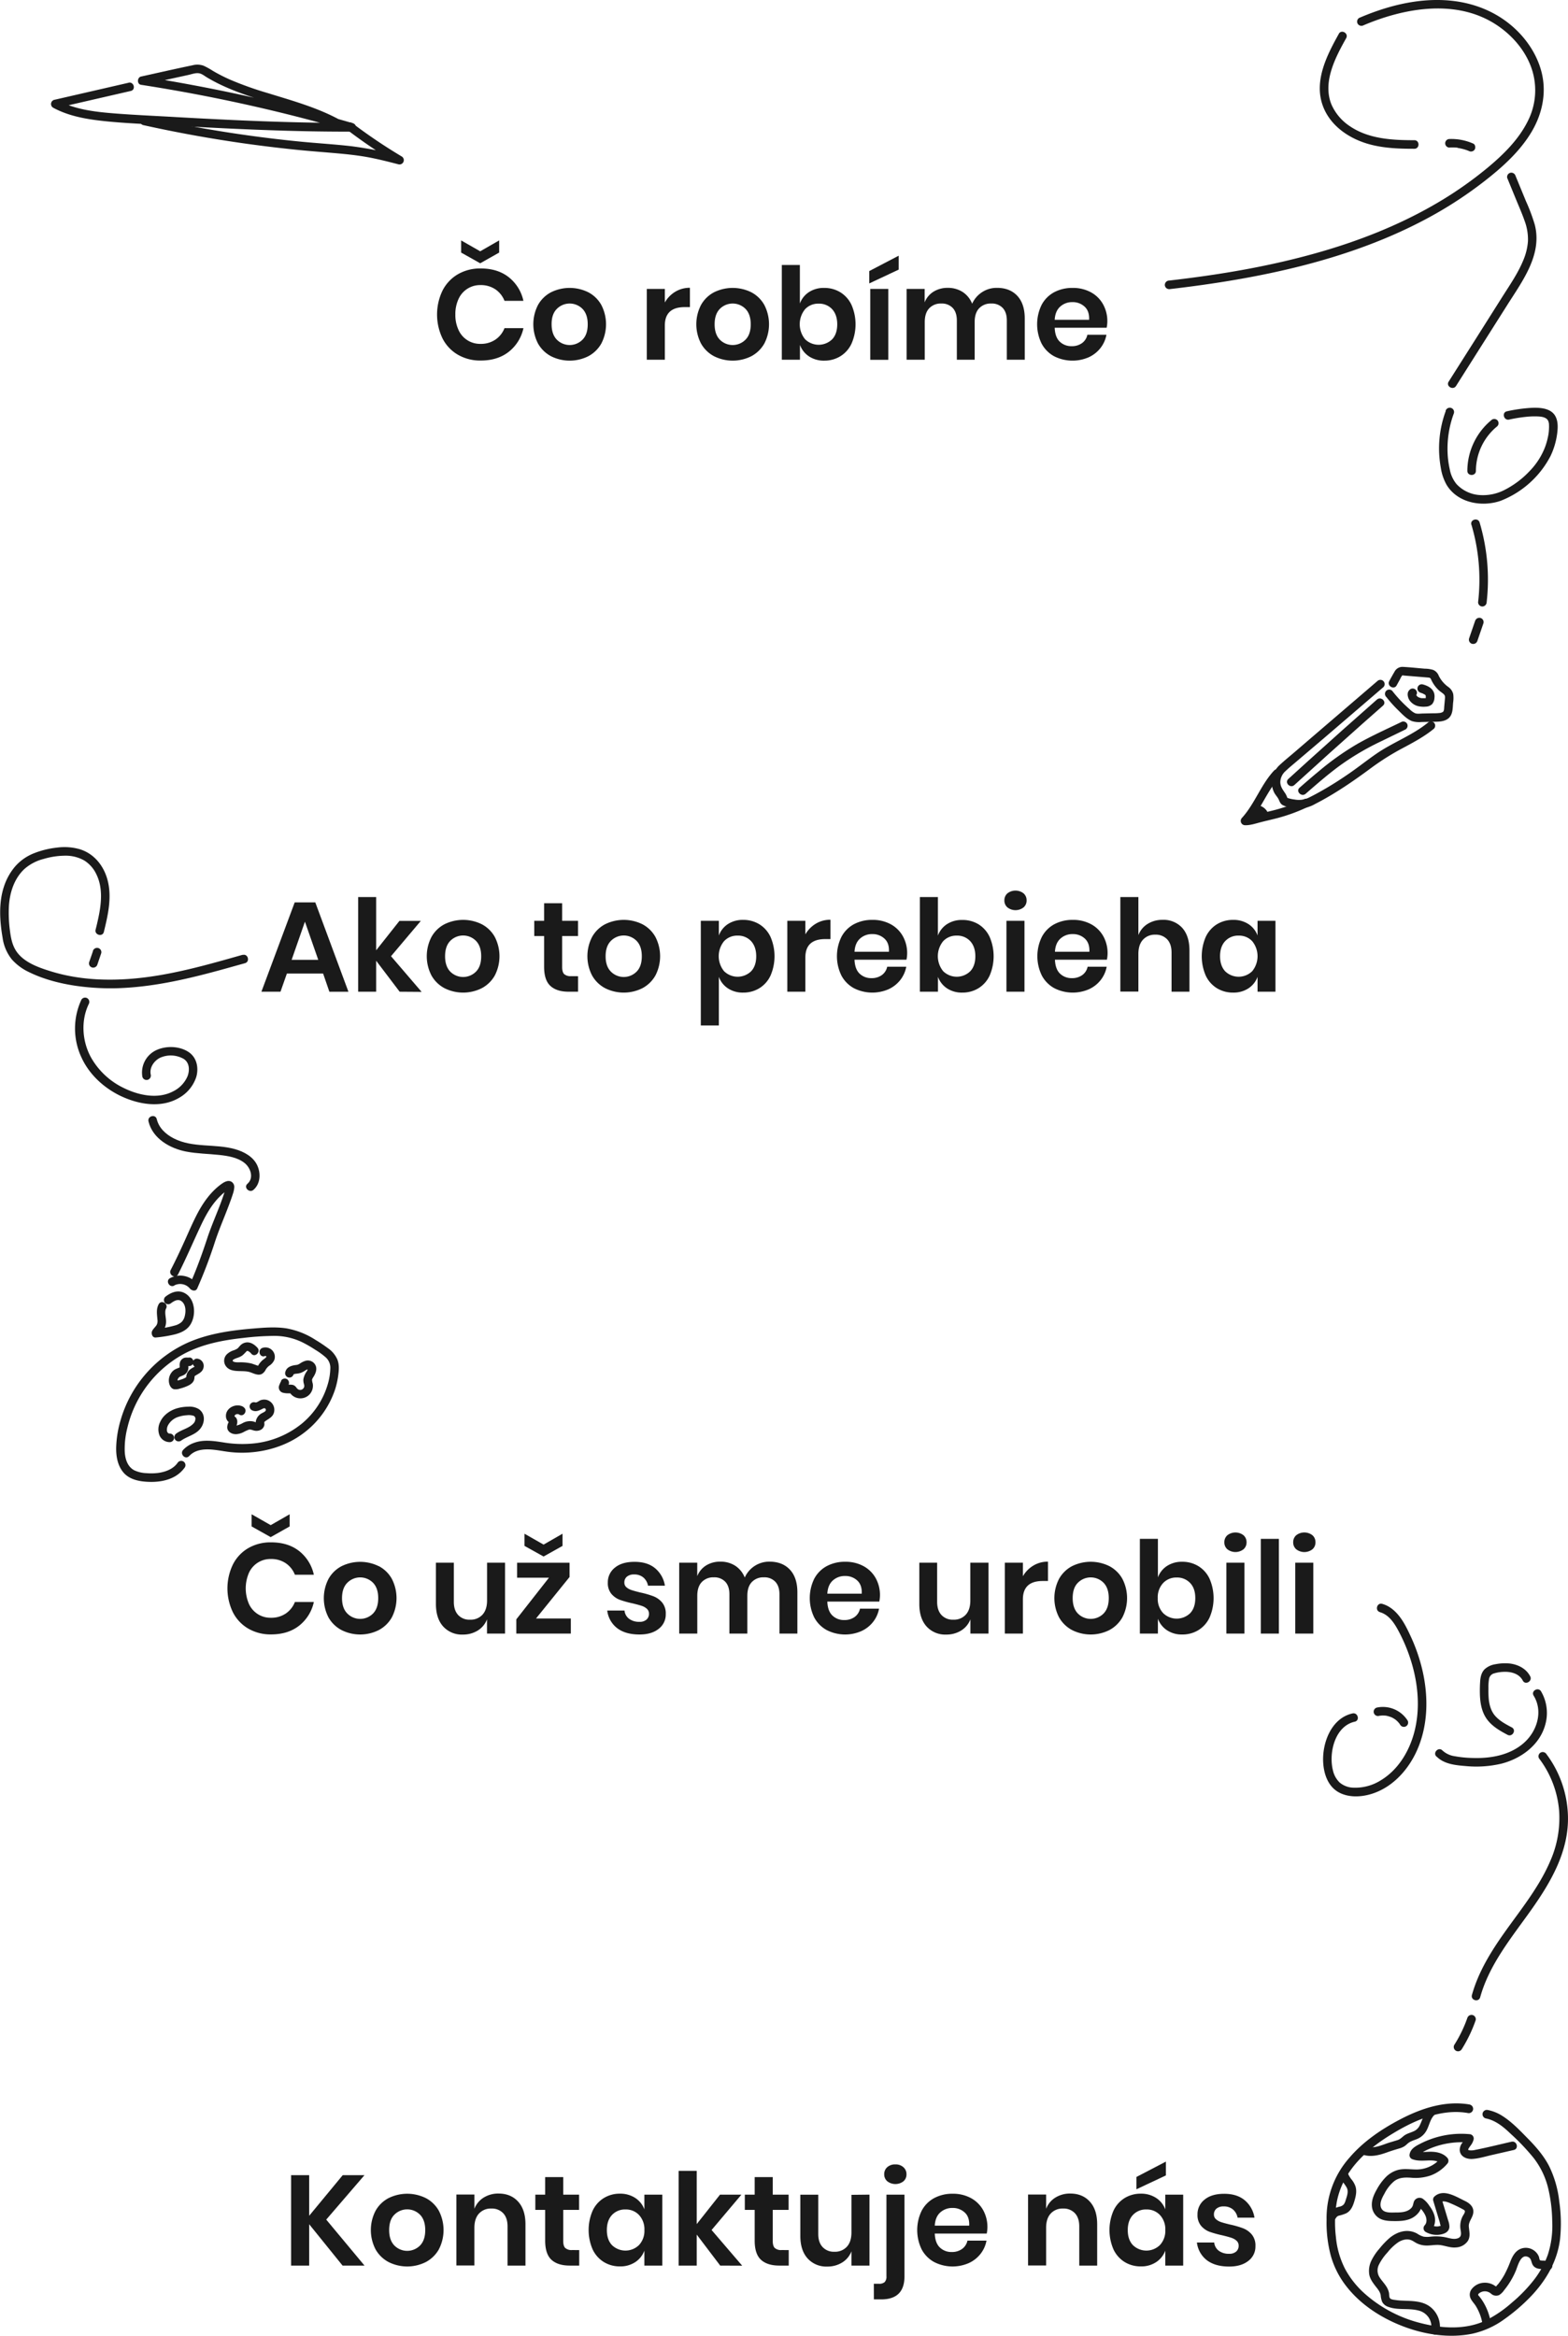 <svg xmlns="http://www.w3.org/2000/svg" viewBox="0 0 879.57 1309.75"><defs><style>.cls-1{fill:#1a1a1a;}</style></defs><g id="Layer_2" data-name="Layer 2"><g id="Layer_1-2" data-name="Layer 1"><path class="cls-1" d="M183,1244.59l21.47,25.78H192.16l-18.73-23.19v23.19H163.3v-50.69h10.13v22.76l18.81-22.76h12.2Z"/><path class="cls-1" d="M238.87,1232.53a17.88,17.88,0,0,1,7.28,7.07,23.5,23.5,0,0,1,0,21.72,18.2,18.2,0,0,1-7.28,7.07,23.26,23.26,0,0,1-20.9,0,18.2,18.2,0,0,1-7.28-7.07,23.5,23.5,0,0,1,0-21.72,17.88,17.88,0,0,1,7.28-7.07,23.6,23.6,0,0,1,20.9,0Zm-17.63,9.3c-2,2-2.94,4.87-2.94,8.65s1,6.66,2.94,8.65a10.14,10.14,0,0,0,14.36,0q2.94-3,2.94-8.65c0-3.78-1-6.67-2.94-8.65a10.14,10.14,0,0,0-14.36,0Z"/><path class="cls-1" d="M290.67,1234.54q4.09,4.53,4.09,12.71v23.12H284.71v-22c0-3.16-.82-5.61-2.44-7.36a8.69,8.69,0,0,0-6.68-2.62,8.91,8.91,0,0,0-6.89,2.8q-2.59,2.79-2.59,8v21.11H256v-39.78h10.12v8a12.71,12.71,0,0,1,5.21-6.28,15.42,15.42,0,0,1,8.36-2.26Q286.58,1230,290.67,1234.54Z"/><path class="cls-1" d="M324.91,1261.68v8.69H319.6q-6.68,0-10.23-3.23t-3.56-10.77v-17.23h-5.52v-8.55h5.52v-9.83h10.13v9.83h8.9v8.55h-8.9v17.37c0,1.91.38,3.26,1.15,4a5.31,5.31,0,0,0,3.87,1.15Z"/><path class="cls-1" d="M356.36,1232.46a13,13,0,0,1,5.1,6.39v-8.26h10.05v39.78H361.46V1262a13.12,13.12,0,0,1-5.1,6.42,15.1,15.1,0,0,1-8.62,2.41,17,17,0,0,1-9-2.44,16.58,16.58,0,0,1-6.29-7.07,27.32,27.32,0,0,1,0-21.76,16.52,16.52,0,0,1,6.29-7.07,17,17,0,0,1,9-2.44A15.31,15.31,0,0,1,356.36,1232.46ZM343.29,1242q-2.87,3.09-2.87,8.47t2.87,8.43a10.87,10.87,0,0,0,15.19-.07,11.63,11.63,0,0,0,3-8.36,11.75,11.75,0,0,0-3-8.44,10,10,0,0,0-7.58-3.12A9.9,9.9,0,0,0,343.29,1242Z"/><path class="cls-1" d="M404,1270.37,390.82,1253v17.38H380.7v-53.13h10.12v29.86l13.07-16.51h12l-16.73,19.82,17.16,20Z"/><path class="cls-1" d="M442.44,1261.68v8.69h-5.31q-6.67,0-10.23-3.23t-3.56-10.77v-17.23h-5.53v-8.55h5.53v-9.83h10.13v9.83h8.9v8.55h-8.9v17.37c0,1.91.38,3.26,1.15,4a5.31,5.31,0,0,0,3.87,1.15Z"/><path class="cls-1" d="M487.74,1230.59v39.78H477.62v-8a12.66,12.66,0,0,1-5.21,6.28,15.42,15.42,0,0,1-8.36,2.26,14.08,14.08,0,0,1-11-4.52q-4.1-4.53-4.1-12.64v-23.12H459v22q0,4.74,2.44,7.36a8.55,8.55,0,0,0,6.6,2.62,9,9,0,0,0,7-2.8q2.58-2.81,2.58-8v-21.11Z"/><path class="cls-1" d="M490.18,1280.56h2.88a4.52,4.52,0,0,0,3.19-.93,4.36,4.36,0,0,0,1-3.23v-45.81h10.12v45.81q0,12.91-13,12.92h-4.17Zm7.54-57.47a5,5,0,0,1-1.72-3.91,5.11,5.11,0,0,1,1.72-4,6.53,6.53,0,0,1,4.53-1.54,6.41,6.41,0,0,1,4.52,1.58,5.12,5.12,0,0,1,1.72,4,5,5,0,0,1-1.72,3.91,7.42,7.42,0,0,1-9,0Z"/><path class="cls-1" d="M553.51,1252.42H524.36q.21,5.31,2.87,7.82a9.21,9.21,0,0,0,6.6,2.52,9.6,9.6,0,0,0,5.86-1.73,7.69,7.69,0,0,0,3-4.66h10.69a17.07,17.07,0,0,1-3.37,7.46,17.61,17.61,0,0,1-6.64,5.17,22.72,22.72,0,0,1-19.35-.61,17.43,17.43,0,0,1-7-7.07,24.75,24.75,0,0,1,0-21.72,17.13,17.13,0,0,1,7-7.07,21.37,21.37,0,0,1,10.34-2.44,20.92,20.92,0,0,1,10.3,2.44,17.27,17.27,0,0,1,6.82,6.71,19.53,19.53,0,0,1,2.41,9.73A19.09,19.09,0,0,1,553.51,1252.42Zm-12.39-11.85a9.72,9.72,0,0,0-6.78-2.51,10,10,0,0,0-6.9,2.51c-1.86,1.68-2.89,4.14-3.08,7.4h19.31C543.81,1244.71,543,1242.25,541.12,1240.57Z"/><path class="cls-1" d="M611.37,1234.54q4.1,4.53,4.09,12.71v23.12H605.41v-22q0-4.74-2.44-7.36a8.66,8.66,0,0,0-6.67-2.62,8.93,8.93,0,0,0-6.9,2.8q-2.58,2.79-2.58,8v21.11H576.69v-39.78h10.13v8a12.69,12.69,0,0,1,5.2-6.28,15.48,15.48,0,0,1,8.37-2.26Q607.28,1230,611.37,1234.54Z"/><path class="cls-1" d="M648.56,1232.46a13,13,0,0,1,5.1,6.39v-8.26h10.05v39.78H653.66V1262a13.12,13.12,0,0,1-5.1,6.42,15,15,0,0,1-8.61,2.41,17.07,17.07,0,0,1-9.05-2.44,16.56,16.56,0,0,1-6.28-7.07,27.32,27.32,0,0,1,0-21.76,16.5,16.5,0,0,1,6.28-7.07,17.07,17.07,0,0,1,9.05-2.44A15.26,15.26,0,0,1,648.56,1232.46ZM635.5,1242q-2.88,3.09-2.88,8.47t2.88,8.43a10.85,10.85,0,0,0,15.18-.07,11.59,11.59,0,0,0,3-8.36,11.71,11.71,0,0,0-3-8.44,10,10,0,0,0-7.57-3.12A9.89,9.89,0,0,0,635.5,1242ZM654,1219.82l-16.52,7.76v-6.9l16.52-8.61Z"/><path class="cls-1" d="M698.24,1233.75a15.88,15.88,0,0,1,5.46,9.76h-9.48a7.86,7.86,0,0,0-2.58-4.59,7.77,7.77,0,0,0-5.24-1.72,6,6,0,0,0-4,1.22,4.09,4.09,0,0,0-1.44,3.3,3.35,3.35,0,0,0,1.15,2.66A8.41,8.41,0,0,0,685,1246q1.72.57,5,1.36a51.74,51.74,0,0,1,7.36,2.12,12.14,12.14,0,0,1,4.88,3.52,9.7,9.7,0,0,1,2,6.49,10,10,0,0,1-4,8.26q-4,3.16-10.74,3.16-7.74,0-12.42-3.48a14.65,14.65,0,0,1-5.67-10h9.7a6.5,6.5,0,0,0,2.58,4.63,9.32,9.32,0,0,0,5.81,1.69,5.61,5.61,0,0,0,3.95-1.26,4.21,4.21,0,0,0,1.37-3.26,3.61,3.61,0,0,0-1.19-2.8,7.93,7.93,0,0,0-2.94-1.65c-1.17-.39-2.84-.84-5-1.37a57.35,57.35,0,0,1-7.22-2,11.55,11.55,0,0,1-4.73-3.34,9.37,9.37,0,0,1-2-6.32,10.34,10.34,0,0,1,4-8.4q3.94-3.22,10.91-3.23Q693.87,1230.09,698.24,1233.75Z"/><path class="cls-1" d="M285.35,155.41a23.07,23.07,0,0,1,8.26,13.28H283a13.94,13.94,0,0,0-5.13-6.46,14.5,14.5,0,0,0-8.36-2.37,13.19,13.19,0,0,0-12.28,7.76,20,20,0,0,0-1.8,8.76,19.73,19.73,0,0,0,1.8,8.68,13.19,13.19,0,0,0,12.28,7.76,14.5,14.5,0,0,0,8.36-2.37A13.89,13.89,0,0,0,283,184h10.63a23.07,23.07,0,0,1-8.26,13.28q-6.24,4.88-15.72,4.88a24.82,24.82,0,0,1-12.82-3.27,22.11,22.11,0,0,1-8.61-9.15,30.92,30.92,0,0,1,0-26.78,22.29,22.29,0,0,1,8.58-9.15,24.75,24.75,0,0,1,12.85-3.27Q279.11,150.53,285.35,155.41ZM280,141.63l-10.63,6-10.69-6v-6.82l10.69,6.1,10.63-6.1Z"/><path class="cls-1" d="M330,163.88a17.87,17.87,0,0,1,7.29,7.08,23.48,23.48,0,0,1,0,21.71,18.12,18.12,0,0,1-7.29,7.08,23.32,23.32,0,0,1-20.89,0,18.12,18.12,0,0,1-7.29-7.08,23.56,23.56,0,0,1,0-21.71,17.87,17.87,0,0,1,7.29-7.08,23.58,23.58,0,0,1,20.89,0Zm-17.62,9.3q-3,3-2.95,8.65c0,3.78,1,6.67,2.95,8.65a10.14,10.14,0,0,0,14.36,0c2-2,2.94-4.87,2.94-8.65s-1-6.66-2.94-8.65a10.14,10.14,0,0,0-14.36,0Z"/><path class="cls-1" d="M378.83,163.56a15.63,15.63,0,0,1,8.18-2.19v10.84h-2.94q-11.13,0-11.13,10.34v19.17H362.82V162h10.12v7.61A16.61,16.61,0,0,1,378.83,163.56Z"/><path class="cls-1" d="M421.44,163.88a17.93,17.93,0,0,1,7.29,7.08,23.56,23.56,0,0,1,0,21.71,18.19,18.19,0,0,1-7.29,7.08,23.32,23.32,0,0,1-20.89,0,18.12,18.12,0,0,1-7.29-7.08,23.48,23.48,0,0,1,0-21.71,17.87,17.87,0,0,1,7.29-7.08,23.58,23.58,0,0,1,20.89,0Zm-17.63,9.3q-2.94,3-2.94,8.65c0,3.78,1,6.67,2.94,8.65a10.14,10.14,0,0,0,14.36,0c2-2,2.95-4.87,2.95-8.65s-1-6.66-2.95-8.65a10.14,10.14,0,0,0-14.36,0Z"/><path class="cls-1" d="M471.37,163.88a16.46,16.46,0,0,1,6.28,7.08,27.18,27.18,0,0,1,0,21.75,16.38,16.38,0,0,1-6.28,7.07,17,17,0,0,1-9,2.44,15,15,0,0,1-8.58-2.4,13.12,13.12,0,0,1-5.06-6.43v8.33H438.56V148.59h10.13V170.2a12.93,12.93,0,0,1,5.06-6.39,15.11,15.11,0,0,1,8.58-2.37A17.13,17.13,0,0,1,471.37,163.88Zm-19.78,9.52a13.33,13.33,0,0,0,0,16.8,10.89,10.89,0,0,0,15.19.07c1.91-2,2.87-4.85,2.87-8.44s-1-6.41-2.87-8.47a9.9,9.9,0,0,0-7.61-3.09A10,10,0,0,0,451.59,173.4Z"/><path class="cls-1" d="M504.11,151.18l-16.51,7.75V152l16.51-8.62ZM498.3,162v39.77H488.17V162Z"/><path class="cls-1" d="M570.63,165.86q4.2,4.48,4.2,12.74v23.12H564.78v-22q0-4.59-2.33-7.07A8.42,8.42,0,0,0,556,170.2a8.86,8.86,0,0,0-6.75,2.66c-1.68,1.77-2.51,4.35-2.51,7.75v21.11h-10v-22q0-4.59-2.34-7.07A8.38,8.38,0,0,0,528,170.2a8.84,8.84,0,0,0-6.75,2.66c-1.68,1.77-2.51,4.35-2.51,7.75v21.11H508.56V162h10.13v7.53a12.28,12.28,0,0,1,5-6,14.71,14.71,0,0,1,7.93-2.12,15.06,15.06,0,0,1,8.36,2.3,14,14,0,0,1,5.35,6.6,15,15,0,0,1,5.57-6.49,14.8,14.8,0,0,1,8.29-2.41Q566.42,161.37,570.63,165.86Z"/><path class="cls-1" d="M620.78,183.77H591.63q.21,5.31,2.87,7.83a9.26,9.26,0,0,0,6.61,2.51,9.59,9.59,0,0,0,5.85-1.72,7.67,7.67,0,0,0,3-4.67h10.7a17.18,17.18,0,0,1-3.38,7.47,17.71,17.71,0,0,1-6.64,5.17,22.82,22.82,0,0,1-19.35-.61,17.45,17.45,0,0,1-7-7.08,24.73,24.73,0,0,1,0-21.71,17.21,17.21,0,0,1,7-7.08,21.52,21.52,0,0,1,10.34-2.44,21,21,0,0,1,10.3,2.44,17.16,17.16,0,0,1,6.82,6.72,19.42,19.42,0,0,1,2.41,9.73A19.08,19.08,0,0,1,620.78,183.77Zm-12.39-11.84a9.69,9.69,0,0,0-6.78-2.52,9.91,9.91,0,0,0-6.89,2.52c-1.87,1.67-2.9,4.14-3.09,7.39h19.31C611.09,176.07,610.24,173.6,608.39,171.93Z"/><path class="cls-1" d="M181.25,545.89H160.93l-3.59,10.19h-10.7L165.31,506h11.56l18.59,50.11H184.77Zm-2.73-7.69-7.47-21.39-7.46,21.39Z"/><path class="cls-1" d="M224.18,556.08,211,538.71v17.37H200.92V503H211v29.87l13.07-16.51h12l-16.73,19.81,17.16,20Z"/><path class="cls-1" d="M270.24,518.24a17.87,17.87,0,0,1,7.29,7.08,23.56,23.56,0,0,1,0,21.71,18.12,18.12,0,0,1-7.29,7.08,23.32,23.32,0,0,1-20.89,0,18.12,18.12,0,0,1-7.29-7.08,23.48,23.48,0,0,1,0-21.71,17.87,17.87,0,0,1,7.29-7.08,23.58,23.58,0,0,1,20.89,0Zm-17.63,9.3q-2.94,3-2.94,8.65c0,3.79,1,6.67,2.94,8.66a10.16,10.16,0,0,0,14.36,0c2-2,2.95-4.87,2.95-8.66s-1-6.66-2.95-8.65a10.14,10.14,0,0,0-14.36,0Z"/><path class="cls-1" d="M324.26,547.39v8.69H319q-6.68,0-10.23-3.23t-3.55-10.77V524.85h-5.53v-8.54h5.53v-9.84h10.12v9.84h8.9v8.54h-8.9v17.37c0,1.92.38,3.26,1.15,4a5.39,5.39,0,0,0,3.88,1.14Z"/><path class="cls-1" d="M360.34,518.24a17.87,17.87,0,0,1,7.29,7.08,23.48,23.48,0,0,1,0,21.71,18.12,18.12,0,0,1-7.29,7.08,23.32,23.32,0,0,1-20.89,0,18.12,18.12,0,0,1-7.29-7.08,23.48,23.48,0,0,1,0-21.71,17.87,17.87,0,0,1,7.29-7.08,23.58,23.58,0,0,1,20.89,0Zm-17.62,9.3q-3,3-3,8.65c0,3.79,1,6.67,3,8.66a10.15,10.15,0,0,0,14.35,0c2-2,2.95-4.87,2.95-8.66s-1-6.66-2.95-8.65a10.13,10.13,0,0,0-14.35,0Z"/><path class="cls-1" d="M425.93,518.24a16.53,16.53,0,0,1,6.28,7.08,27.29,27.29,0,0,1,0,21.75,16.44,16.44,0,0,1-6.28,7.07,17.1,17.1,0,0,1-9.05,2.44,15,15,0,0,1-8.58-2.4,13.12,13.12,0,0,1-5.06-6.43V575H393.12V516.31h10.12v8.25a12.93,12.93,0,0,1,5.06-6.39,15.11,15.11,0,0,1,8.58-2.37A17.19,17.19,0,0,1,425.93,518.24Zm-19.78,9.52a13.33,13.33,0,0,0,0,16.8,10.88,10.88,0,0,0,15.18.07c1.91-2,2.87-4.85,2.87-8.44s-1-6.41-2.87-8.47a9.89,9.89,0,0,0-7.61-3.09A10,10,0,0,0,406.15,527.76Z"/><path class="cls-1" d="M457.66,517.92a15.63,15.63,0,0,1,8.18-2.19v10.84H462.9q-11.13,0-11.13,10.34v19.17H441.65V516.31h10.12v7.61A16.69,16.69,0,0,1,457.66,517.92Z"/><path class="cls-1" d="M508.49,538.13H479.34q.21,5.31,2.87,7.83a9.27,9.27,0,0,0,6.61,2.51,9.59,9.59,0,0,0,5.85-1.72,7.67,7.67,0,0,0,3-4.67h10.7a17.07,17.07,0,0,1-3.38,7.47,17.71,17.71,0,0,1-6.64,5.17,22.82,22.82,0,0,1-19.35-.61,17.37,17.37,0,0,1-7-7.08,24.64,24.64,0,0,1,0-21.71,17.13,17.13,0,0,1,7-7.08,21.52,21.52,0,0,1,10.34-2.44,21,21,0,0,1,10.3,2.44,17.16,17.16,0,0,1,6.82,6.72,19.42,19.42,0,0,1,2.41,9.73A19.08,19.08,0,0,1,508.49,538.13Zm-12.38-11.84a9.73,9.73,0,0,0-6.79-2.52,9.92,9.92,0,0,0-6.89,2.52c-1.87,1.67-2.9,4.14-3.09,7.39h19.31C498.8,530.43,498,528,496.11,526.29Z"/><path class="cls-1" d="M548.84,518.24a16.53,16.53,0,0,1,6.28,7.08,27.29,27.29,0,0,1,0,21.75,16.44,16.44,0,0,1-6.28,7.07,17.07,17.07,0,0,1-9.05,2.44,15,15,0,0,1-8.58-2.4,13.18,13.18,0,0,1-5.06-6.43v8.33H516V503h10.12v21.61a13,13,0,0,1,5.06-6.39,15.11,15.11,0,0,1,8.58-2.37A17.17,17.17,0,0,1,548.84,518.24Zm-19.78,9.52a13.33,13.33,0,0,0,0,16.8,10.88,10.88,0,0,0,15.18.07c1.92-2,2.88-4.85,2.88-8.44s-1-6.41-2.88-8.47a9.89,9.89,0,0,0-7.61-3.09A10,10,0,0,0,529.06,527.76Z"/><path class="cls-1" d="M565.14,500.91a7.37,7.37,0,0,1,9,0,5.09,5.09,0,0,1,1.73,4,5,5,0,0,1-1.73,3.91,7.37,7.37,0,0,1-9,0,5,5,0,0,1-1.73-3.91A5.09,5.09,0,0,1,565.14,500.91Zm9.54,15.4v39.77H564.56V516.31Z"/><path class="cls-1" d="M620.92,538.13H591.77c.15,3.54,1.1,6.15,2.87,7.83a9.27,9.27,0,0,0,6.61,2.51,9.59,9.59,0,0,0,5.85-1.72,7.63,7.63,0,0,0,3-4.67h10.7a17.07,17.07,0,0,1-3.38,7.47,17.64,17.64,0,0,1-6.64,5.17,22.82,22.82,0,0,1-19.35-.61,17.37,17.37,0,0,1-7-7.08,24.64,24.64,0,0,1,0-21.71,17.13,17.13,0,0,1,7-7.08,21.52,21.52,0,0,1,10.34-2.44,21,21,0,0,1,10.3,2.44,17.25,17.25,0,0,1,6.83,6.72,19.52,19.52,0,0,1,2.4,9.73A19.08,19.08,0,0,1,620.92,538.13Zm-12.38-11.84a9.73,9.73,0,0,0-6.79-2.52,9.92,9.92,0,0,0-6.89,2.52c-1.87,1.67-2.9,4.14-3.09,7.39h19.32C611.23,530.43,610.38,528,608.54,526.29Z"/><path class="cls-1" d="M663.14,520.25q4.08,4.53,4.09,12.71v23.12H657.18v-22c0-3.16-.82-5.61-2.44-7.36a8.72,8.72,0,0,0-6.68-2.62,8.94,8.94,0,0,0-6.89,2.8q-2.59,2.8-2.59,8v21.11H628.46V503h10.12v21.33a12.68,12.68,0,0,1,5.21-6.29,15.5,15.5,0,0,1,8.36-2.26A14.11,14.11,0,0,1,663.14,520.25Z"/><path class="cls-1" d="M700.33,518.17a12.88,12.88,0,0,1,5.09,6.39v-8.25h10.05v39.77H705.42v-8.33a13.07,13.07,0,0,1-5.09,6.43,15.17,15.17,0,0,1-8.62,2.4,17.07,17.07,0,0,1-9.05-2.44,16.44,16.44,0,0,1-6.28-7.07,27.29,27.29,0,0,1,0-21.75,16.53,16.53,0,0,1,6.28-7.08,17.17,17.17,0,0,1,9.05-2.44A15.31,15.31,0,0,1,700.33,518.17Zm-13.07,9.55c-1.92,2.06-2.87,4.88-2.87,8.47s1,6.41,2.87,8.44a10.88,10.88,0,0,0,15.18-.07,13.33,13.33,0,0,0,0-16.8,10,10,0,0,0-7.57-3.13A9.89,9.89,0,0,0,687.26,527.72Z"/><path class="cls-1" d="M167.79,869.7A23.09,23.09,0,0,1,176.05,883H165.42a13.89,13.89,0,0,0-5.13-6.46,14.51,14.51,0,0,0-8.37-2.37,13.21,13.21,0,0,0-12.27,7.75,22,22,0,0,0,0,17.45,13.21,13.21,0,0,0,12.27,7.75,14.51,14.51,0,0,0,8.37-2.37,13.89,13.89,0,0,0,5.13-6.46h10.63a23.09,23.09,0,0,1-8.26,13.28q-6.24,4.89-15.72,4.89a24.82,24.82,0,0,1-12.82-3.27,22.23,22.23,0,0,1-8.61-9.15,30.83,30.83,0,0,1,0-26.78,22.26,22.26,0,0,1,8.58-9.16,24.75,24.75,0,0,1,12.85-3.26Q161.55,864.82,167.79,869.7Zm-5.31-13.79-10.63,6-10.7-6v-6.82l10.7,6.1,10.63-6.1Z"/><path class="cls-1" d="M212.48,878.17a17.84,17.84,0,0,1,7.29,7.07,23.5,23.5,0,0,1,0,21.72,18.16,18.16,0,0,1-7.29,7.07,23.24,23.24,0,0,1-20.89,0A18.16,18.16,0,0,1,184.3,907a23.58,23.58,0,0,1,0-21.72,17.84,17.84,0,0,1,7.29-7.07,23.58,23.58,0,0,1,20.89,0Zm-17.62,9.3c-2,2-3,4.87-3,8.65s1,6.66,3,8.65a10.14,10.14,0,0,0,14.36,0q2.94-3,2.94-8.65c0-3.78-1-6.67-2.94-8.65a10.14,10.14,0,0,0-14.36,0Z"/><path class="cls-1" d="M283.31,876.23V916H273.19v-8a12.69,12.69,0,0,1-5.21,6.29,15.55,15.55,0,0,1-8.36,2.26,14.11,14.11,0,0,1-11-4.52q-4.09-4.53-4.09-12.64V876.23h10.05v22q0,4.74,2.44,7.36a8.59,8.59,0,0,0,6.61,2.62,9,9,0,0,0,7-2.8c1.72-1.87,2.59-4.55,2.59-8V876.23Z"/><path class="cls-1" d="M300.68,907.53h19.53V916H289.63v-8l18.3-23.33H290.06v-8.4h29.43v8Zm14.86-40.7-10.62,5.95-10.7-5.95V860l10.7,6.1,10.62-6.1Z"/><path class="cls-1" d="M367.52,879.39a15.88,15.88,0,0,1,5.46,9.76H363.5a7.86,7.86,0,0,0-2.58-4.59,7.77,7.77,0,0,0-5.24-1.72,6,6,0,0,0-4,1.22,4.09,4.09,0,0,0-1.44,3.3,3.35,3.35,0,0,0,1.15,2.66,8.32,8.32,0,0,0,2.87,1.58q1.72.57,4.95,1.36a51,51,0,0,1,7.36,2.12,12.17,12.17,0,0,1,4.89,3.52,9.69,9.69,0,0,1,2,6.49,10.06,10.06,0,0,1-4,8.26q-4,3.17-10.74,3.16-7.75,0-12.42-3.48a14.65,14.65,0,0,1-5.67-9.95h9.69a6.51,6.51,0,0,0,2.59,4.63,9.32,9.32,0,0,0,5.81,1.69,5.61,5.61,0,0,0,3.95-1.26,4.21,4.21,0,0,0,1.37-3.26,3.61,3.61,0,0,0-1.19-2.8,7.93,7.93,0,0,0-2.94-1.65c-1.17-.39-2.84-.84-5-1.37a57.35,57.35,0,0,1-7.22-2,11.55,11.55,0,0,1-4.73-3.34,9.37,9.37,0,0,1-2-6.32,10.34,10.34,0,0,1,4-8.4q3.94-3.23,10.91-3.23Q363.15,875.73,367.52,879.39Z"/><path class="cls-1" d="M443.09,880.14c2.8,3,4.2,7.24,4.2,12.75V916H437.24V894c0-3.07-.78-5.42-2.34-7.08a8.38,8.38,0,0,0-6.42-2.47,8.83,8.83,0,0,0-6.75,2.65c-1.68,1.78-2.51,4.36-2.51,7.76V916H409.16V894c0-3.07-.77-5.42-2.33-7.08a8.42,8.42,0,0,0-6.43-2.47,8.83,8.83,0,0,0-6.74,2.65c-1.68,1.78-2.52,4.36-2.52,7.76V916H381V876.23h10.12v7.54a12.41,12.41,0,0,1,5-6,14.77,14.77,0,0,1,7.94-2.11,15.08,15.08,0,0,1,8.36,2.29,14.12,14.12,0,0,1,5.35,6.61,15,15,0,0,1,13.86-8.9Q438.89,875.66,443.09,880.14Z"/><path class="cls-1" d="M493.24,898.06H464.09q.21,5.31,2.87,7.82a9.21,9.21,0,0,0,6.6,2.52,9.6,9.6,0,0,0,5.86-1.73,7.69,7.69,0,0,0,3-4.66h10.69a17.07,17.07,0,0,1-3.37,7.46,17.61,17.61,0,0,1-6.64,5.17,22.72,22.72,0,0,1-19.35-.61,17.43,17.43,0,0,1-7-7.07,24.75,24.75,0,0,1,0-21.72,17.13,17.13,0,0,1,7-7.07,21.37,21.37,0,0,1,10.34-2.44,20.92,20.92,0,0,1,10.3,2.44,17.27,17.27,0,0,1,6.82,6.71,19.53,19.53,0,0,1,2.41,9.73A19.18,19.18,0,0,1,493.24,898.06Zm-12.39-11.85a9.72,9.72,0,0,0-6.78-2.51,10,10,0,0,0-6.9,2.51c-1.86,1.68-2.89,4.14-3.08,7.4H483.4C483.54,890.35,482.69,887.89,480.85,886.21Z"/><path class="cls-1" d="M554.48,876.23V916H544.35v-8a12.67,12.67,0,0,1-5.2,6.29,15.56,15.56,0,0,1-8.37,2.26,14.1,14.1,0,0,1-11-4.52q-4.09-4.53-4.09-12.64V876.23h10v22q0,4.74,2.44,7.36a8.58,8.58,0,0,0,6.6,2.62,9,9,0,0,0,7-2.8q2.58-2.8,2.58-8V876.23Z"/><path class="cls-1" d="M579.68,877.85a15.63,15.63,0,0,1,8.18-2.19V886.5h-2.94q-11.13,0-11.13,10.34V916H563.67V876.23h10.12v7.61A16.59,16.59,0,0,1,579.68,877.85Z"/><path class="cls-1" d="M622.29,878.17a17.88,17.88,0,0,1,7.28,7.07,23.5,23.5,0,0,1,0,21.72,18.2,18.2,0,0,1-7.28,7.07,23.26,23.26,0,0,1-20.9,0,18.2,18.2,0,0,1-7.28-7.07,23.5,23.5,0,0,1,0-21.72,17.88,17.88,0,0,1,7.28-7.07,23.6,23.6,0,0,1,20.9,0Zm-17.63,9.3c-2,2-2.94,4.87-2.94,8.65s1,6.66,2.94,8.65a10.14,10.14,0,0,0,14.36,0q2.94-3,2.94-8.65c0-3.78-1-6.67-2.94-8.65a10.14,10.14,0,0,0-14.36,0Z"/><path class="cls-1" d="M672.22,878.17a16.43,16.43,0,0,1,6.28,7.07,27.32,27.32,0,0,1,0,21.76,16.49,16.49,0,0,1-6.28,7.07,17.07,17.07,0,0,1-9.05,2.44,14.9,14.9,0,0,1-8.58-2.41,13.21,13.21,0,0,1-5.06-6.42V916H639.41V862.88h10.12v21.61a13,13,0,0,1,5.06-6.39,15.11,15.11,0,0,1,8.58-2.37A17.07,17.07,0,0,1,672.22,878.17Zm-19.78,9.51a11.71,11.71,0,0,0-3,8.44,11.59,11.59,0,0,0,3,8.36,10.87,10.87,0,0,0,15.19.07q2.86-3,2.87-8.43t-2.87-8.47a9.92,9.92,0,0,0-7.61-3.09A10,10,0,0,0,652.44,887.68Z"/><path class="cls-1" d="M688.52,860.83a7.4,7.4,0,0,1,9,0,5.11,5.11,0,0,1,1.73,4,5,5,0,0,1-1.73,3.91,7.4,7.4,0,0,1-9,0,5,5,0,0,1-1.72-3.91A5.11,5.11,0,0,1,688.52,860.83Zm9.55,15.4V916H687.94V876.23Z"/><path class="cls-1" d="M717.38,862.88V916H707.26V862.88Z"/><path class="cls-1" d="M727.14,860.83a7.42,7.42,0,0,1,9.05,0,5.11,5.11,0,0,1,1.72,4,5,5,0,0,1-1.72,3.91,7.42,7.42,0,0,1-9.05,0,5,5,0,0,1-1.72-3.91A5.11,5.11,0,0,1,727.14,860.83Zm9.55,15.4V916H726.57V876.23Z"/><path class="cls-1" d="M824.54,1180.08c-13.75-2.41-27.3,2.1-39.37,8.45-10.4,5.46-20.48,12.32-28.16,21.3a50.85,50.85,0,0,0-12.86,34.81,71.54,71.54,0,0,0,2.46,20.54,49.67,49.67,0,0,0,8.83,17.06c7.93,10.08,19.25,17.39,31.11,22,12.25,4.78,26.33,7,39.33,4.34a48.26,48.26,0,0,0,18.12-8.24,103.08,103.08,0,0,0,14.27-12.2c8.74-9,15.27-19.92,16.83-32.54a84.77,84.77,0,0,0-.43-21.17,59.84,59.84,0,0,0-5.67-19.78c-3-5.86-7.4-10.9-12-15.57-4.36-4.43-8.8-9.14-14.07-12.51a23.75,23.75,0,0,0-8.22-3.41,2.46,2.46,0,0,0-3,1.67,2.43,2.43,0,0,0,1.67,3c5.64,1.1,10.06,4.84,14.11,8.71A124.28,124.28,0,0,1,860.27,1210a44.93,44.93,0,0,1,8.07,16.56,85,85,0,0,1,2.38,18.92,52.44,52.44,0,0,1-2.49,18.87,51.38,51.38,0,0,1-8.07,14.43,83.88,83.88,0,0,1-12.06,12.36,67,67,0,0,1-15.2,10.25c-11.26,5.16-24.73,4.19-36.42,1.11a74.3,74.3,0,0,1-31.6-17,50.65,50.65,0,0,1-10.4-13.34,49.18,49.18,0,0,1-5.1-17.76,68.06,68.06,0,0,1,.53-19.9,44.33,44.33,0,0,1,6.33-15.59c5.86-9.07,14.5-16.08,23.6-21.71,10.33-6.4,22.09-12.17,34.42-12.87a39.39,39.39,0,0,1,9,.48,2.46,2.46,0,0,0,3-1.67,2.43,2.43,0,0,0-1.68-3Z"/><path class="cls-1" d="M847.84,1200.92c-6.75,1.55-13.48,3.23-20.27,4.58a9.05,9.05,0,0,1-3.1.25,5.7,5.7,0,0,1-.73-.19c-.21-.11-.19-.06-.15-.31-.05.32.13-.33,0-.14a5.26,5.26,0,0,1,.38-.65c.31-.5.67-1,1-1.43a9.06,9.06,0,0,0,1.65-3.35,2.45,2.45,0,0,0-2.32-3,50.15,50.15,0,0,0-18.83,1.85,50.8,50.8,0,0,0-8.81,3.53c-2.74,1.41-5.71,3-6,6.41a2.44,2.44,0,0,0,1.76,2.32c3.07,1.07,6.26.69,9.44.62,2.3,0,4.82.13,6.46,1.94v-3.39a17.87,17.87,0,0,1-14.2,6.53c-3.28-.06-6.56-.57-9.8.22a15.3,15.3,0,0,0-7.13,4.24,31,31,0,0,0-4.85,6.68c-1.58,2.78-3,5.9-2.79,9.18A8.63,8.63,0,0,0,774,1244c2.64,1.39,5.7,1.4,8.61,1.42,3.48,0,7.21-.25,10.23-2.15a11.11,11.11,0,0,0,3.43-3.29,9.45,9.45,0,0,0,1-2,9.45,9.45,0,0,1,.48-1.81l-.86.86c-.24.15-.94-.12-1,.15,0,.11.56.63.65.74.42.49.85,1,1.25,1.5a14.06,14.06,0,0,1,1.83,3c.71,1.66.92,3.89-.4,5.31a2.43,2.43,0,0,0,.49,3.77,12.37,12.37,0,0,0,7.43,1.59c2.62-.3,5.67-1.29,5.9-4.38a10.25,10.25,0,0,0-.7-3.66l-1.2-4-2.54-8.39L808,1235c1.36-1.25,3.78-.31,5.24.28a77.62,77.62,0,0,1,7.19,3.44c.49.27,1.24.59,1.3,1.16.1.94-1,2.25-1.34,3a12,12,0,0,0-1,7.85c.27,1.78.42,3.52-1.5,4.28-2.25.89-4.72,0-6.95-.48a27.67,27.67,0,0,0-8.52-.37,14.14,14.14,0,0,1-3.79,0,11.63,11.63,0,0,1-3.57-1.66c-5.32-3-11.11-1.29-15.59,2.4a45.37,45.37,0,0,0-5.65,5.94,30.33,30.33,0,0,0-4.52,6.7,13.1,13.1,0,0,0-1.17,8.07c.48,2.41,2,4.39,3.43,6.29,1.21,1.53,2.58,3.09,2.94,5.08a12.44,12.44,0,0,0,.84,3.76,5.91,5.91,0,0,0,3.39,2.77c5.34,2,11.26.62,16.71,2a9.57,9.57,0,0,1,5.93,3.93,9.27,9.27,0,0,1,1.46,6.57,2.47,2.47,0,0,0,1.68,3,2.42,2.42,0,0,0,3-1.67,14.21,14.21,0,0,0-5.33-13.91c-4.49-3.38-10.3-3.17-15.64-3.42a32.26,32.26,0,0,1-3.4-.29c-.88-.13-2.78-.24-3.39-1s-.43-2.24-.6-3.09a10.65,10.65,0,0,0-1.43-3.45c-1.24-2-3-3.7-4.18-5.79a7.18,7.18,0,0,1,0-6.58,29.14,29.14,0,0,1,4.79-6.82,27.35,27.35,0,0,1,6.17-5.79c2-1.23,4.64-2,7-1.11,1.16.44,2.18,1.25,3.3,1.8a12.14,12.14,0,0,0,4.53,1.2c2.94.23,5.89-.62,8.82-.18s5.64,1.59,8.58,1.29a8.54,8.54,0,0,0,6.63-3.6c1.59-2.56.83-5.26.58-8s1.88-4.69,2.41-7.35c.69-3.55-1.68-5.71-4.6-7.12-5-2.39-12.12-7.09-17.16-2.43a2.36,2.36,0,0,0-.61,2.33l3.67,12.11a11.43,11.43,0,0,0,.62,2.26c.3-.31.34-.44.13-.39l-.26.07a8.72,8.72,0,0,0-1.2.29,7.73,7.73,0,0,1-4.8-1l.49,3.77a9.53,9.53,0,0,0,1.78-9.59,17,17,0,0,0-2.58-4.65,14.31,14.31,0,0,0-3.71-4,3.41,3.41,0,0,0-4.75,1.11c-.71,1.28-.51,2.69-1.52,3.87-2.13,2.51-5.74,2.72-8.79,2.72-2.43,0-6.36.43-7.93-1.89-1.81-2.68.12-6.28,1.48-8.68a22.15,22.15,0,0,1,5.48-7c2.81-2.13,6-2.13,9.37-1.93a26.09,26.09,0,0,0,11.23-1.32,22.49,22.49,0,0,0,9.14-6.49,2.46,2.46,0,0,0,0-3.39c-2.13-2.37-5.28-3.19-8.35-3.34-3.24-.15-6.52.63-9.66-.46l1.76,2.31c0-.46,1.58-1.17,1.88-1.34,1.13-.64,2.29-1.23,3.47-1.78a45,45,0,0,1,7.57-2.66,46.47,46.47,0,0,1,15.89-1.21l-2.31-3a9.8,9.8,0,0,1-1.92,3.25,6.51,6.51,0,0,0-1.32,4c.21,3.58,3.77,5.06,6.92,4.91,3.68-.18,7.41-1.38,11-2.19l12.41-2.84c3-.69,1.73-5.31-1.28-4.63Z"/><path class="cls-1" d="M836,1301a31.77,31.77,0,0,0-2.81-8.1,30.21,30.21,0,0,0-1.91-3.26c-.43-.64-.89-1.25-1.36-1.85-.21-.27-.76-.76-.75-1.09,0-.63,1.27-1.29,1.74-1.49a5.21,5.21,0,0,1,3-.32,5.61,5.61,0,0,1,2.46,1.2,4.21,4.21,0,0,0,4.63.79,9.51,9.51,0,0,0,2.72-2.68c.93-1.15,1.82-2.34,2.64-3.58a44.45,44.45,0,0,0,3.93-7.32c1.12-2.66,2.67-9.55,6.76-7.81a3,3,0,0,1,1.71,1.73c.53,1.43.65,2.74,1.89,3.81,2.1,1.79,4.75.91,7.11,1.77a2.43,2.43,0,0,0,2.95-1.68,2.45,2.45,0,0,0-1.68-3,12.45,12.45,0,0,0-3.65-.53c-.42,0-.9-.07-1.22-.12-.1,0-.51-.24-.36-.11s0,.06,0,0a7.42,7.42,0,0,1-.47-1.74,7.22,7.22,0,0,0-.92-1.79,7.88,7.88,0,0,0-2.89-2.52,7.77,7.77,0,0,0-7.55.17c-2.37,1.46-3.65,3.92-4.66,6.42a63.57,63.57,0,0,1-3.38,7.54,40.18,40.18,0,0,1-2.4,3.78q-.56.79-1.17,1.56a12.27,12.27,0,0,0-1.45,1.71l-.24.23q1.5,0,.81-.3c-.06-.24-.75-.59-.94-.73a8.51,8.51,0,0,0-1.67-.92,9.74,9.74,0,0,0-4.23-.78,9.19,9.19,0,0,0-7.35,3.9,5.11,5.11,0,0,0-.25,5.11c.74,1.46,2,2.69,2.85,4.09a27.91,27.91,0,0,1,3.56,9.16,2.41,2.41,0,0,0,2.95,1.67,2.44,2.44,0,0,0,1.67-3Z"/><path class="cls-1" d="M751.81,1220.77a15.25,15.25,0,0,0,1.82,3.22,18,18,0,0,1,1.91,2.86c1,2.12,0,4.7-.66,6.77a7.77,7.77,0,0,1-1.07,2.43,4.56,4.56,0,0,1-2.67,1.34c-2.32.64-4.85,1.56-5.91,3.92a2.49,2.49,0,0,0,.86,3.29,2.43,2.43,0,0,0,3.29-.87,2.74,2.74,0,0,1,2-1.42,23.16,23.16,0,0,0,3.72-1.23c2.59-1.29,3.73-3.89,4.53-6.51.86-2.79,1.66-5.92.66-8.78a13.14,13.14,0,0,0-1.87-3.38,15.33,15.33,0,0,1-1.95-2.92,2.48,2.48,0,0,0-3-1.67,2.41,2.41,0,0,0-1.68,3Z"/><path class="cls-1" d="M801.24,1182.62c-2.49,2.46-3.21,5.75-4.68,8.8a6.75,6.75,0,0,1-3,3.37c-1.6.84-3.39,1.25-5,2.12s-2.74,2.5-4.53,3.07c-2.13.69-4.29,1.24-6.4,2-3.89,1.41-8,3-12.14,1.47a2.43,2.43,0,0,0-3,1.67,2.46,2.46,0,0,0,1.68,2.95c4.57,1.69,9.42.43,13.83-1.15,2.27-.82,4.55-1.52,6.86-2.2a11,11,0,0,0,2.88-1.22c.93-.59,1.65-1.43,2.54-2.06,1.58-1.11,3.58-1.51,5.3-2.35a10.55,10.55,0,0,0,4.41-4.09c1.72-2.85,2.13-6.6,4.55-9,2.2-2.17-1.19-5.57-3.39-3.39Z"/><path class="cls-1" d="M777.59,390.73a73.51,73.51,0,0,0,6.77,7.56c2.25,2.19,4.81,5,7.81,6.1a13.8,13.8,0,0,0,5.2.47l5.74-.13c2.95-.06,6.45.16,9-1.63,2.93-2.06,2.74-5.78,3-9a17.52,17.52,0,0,0,.09-4.85,6.89,6.89,0,0,0-2.69-4,16.83,16.83,0,0,1-5.46-6.38,5.75,5.75,0,0,0-3.14-3.24,17,17,0,0,0-4.72-.68c-4-.33-8.07-.79-12.11-1a5,5,0,0,0-4.83,2.71c-1,1.7-2,3.48-2.94,5.23-1.48,2.71,2.67,5.14,4.14,2.42.66-1.21,1.34-2.42,2-3.63a8.49,8.49,0,0,1,1.1-1.9c.09-.08.08-.15-.11-.06a3.71,3.71,0,0,1,1.11.08l9,.74,4.35.36c1.08.09,1.42.12,1.88,1.09a18.53,18.53,0,0,0,4.52,6.24c.86.74,1.88,1.33,2.68,2.14s.61,1.8.52,2.87c-.11,1.32-.24,2.64-.36,4-.08.87,0,2.29-.7,2.92a4.37,4.37,0,0,1-2.23.66c-1.44.17-2.91.13-4.36.16l-4.49.1c-1.42,0-3.16.34-4.52-.14a10.58,10.58,0,0,1-3.13-2.28q-1.77-1.55-3.44-3.19a74.11,74.11,0,0,1-6.29-7.09,2.41,2.41,0,0,0-3.4,0,2.46,2.46,0,0,0,0,3.39Z"/><path class="cls-1" d="M796.75,388.42a14.13,14.13,0,0,1,1.39.46l-.07,0a3.13,3.13,0,0,1,.32.15l.62.32c.12.07.5.23.56.36l-.23-.17.24.21c.17.2.15.16-.07-.11.07.09.12.18.18.27.11.24.1.19-.05-.14a1.58,1.58,0,0,1,.09.31,2.82,2.82,0,0,1,.07.31c0-.38,0-.44,0-.17s0,.43,0,.65a3.73,3.73,0,0,0,0,.48c.06-.37.06-.43,0-.19s0,.18,0,.27a2.68,2.68,0,0,1-.07.27c-.08.24,0,.18.1-.18l-.13.24c.24-.29.28-.35.11-.16.31-.22.35-.26.11-.12.33-.12.36-.15.11-.06-.06,0-.75.15-.35.08s-.32,0-.39,0l-.71,0c-.24,0-.48,0-.72,0h-.24a4.45,4.45,0,0,1-1.2-.27l-.34-.11q-.36-.13.09.06a3.06,3.06,0,0,1-.57-.29s-.53-.32-.52-.34l.12.09c-.07-.07-.15-.13-.22-.21s-.2-.21-.31-.32-.13-.15.1.14c0-.08-.1-.16-.16-.24l-.14-.25c-.11-.23-.09-.17.07.18a2,2,0,0,0-.16-.53c0-.26,0-.19,0,.22a2.44,2.44,0,0,1,0-.27c-.08.43-.09.51,0,.26a1.54,1.54,0,0,1-.73.93,2.62,2.62,0,0,0,1.1-1.43,2.4,2.4,0,0,0-3.52-2.72,3.6,3.6,0,0,0-1.48,1.95,4.77,4.77,0,0,0,0,2.06,6.07,6.07,0,0,0,1.38,2.86,8.36,8.36,0,0,0,5.34,2.87,13,13,0,0,0,3.3.1,5.31,5.31,0,0,0,3.61-1.45,5.82,5.82,0,0,0,1.27-3.41,6.53,6.53,0,0,0-.28-3c-1-2.63-3.66-3.91-6.22-4.6a2.4,2.4,0,0,0-1.27,4.63Z"/><path class="cls-1" d="M801,405.2c-8.71,7.12-19.54,11-28.79,17.35-5,3.43-9.77,7.24-14.76,10.71s-10,6.7-15.22,9.68c-2.55,1.46-5.13,2.88-7.76,4.18a12.87,12.87,0,0,1-8.28,1.19,18.68,18.68,0,0,1-3.92-.87s-.27-.07-.13,0-.19-.57-.21-.62a9.93,9.93,0,0,0-1-2c-1.44-2.15-2.82-3.87-2.73-6.59a8.59,8.59,0,0,1,3-5.93c2.23-2.14,4.68-4.08,7-6.09L743,413.63l33.1-28.41a2.4,2.4,0,0,0-3.39-3.39l-31.4,26.94-15.51,13.31c-2.56,2.19-5.2,4.32-7.67,6.61a14,14,0,0,0-4.4,7.09,12.76,12.76,0,0,0,1,8.57c.61,1.2,1.52,2.17,2.22,3.31s.94,2.62,2.21,3.55a9.79,9.79,0,0,0,3.85,1.35,32.35,32.35,0,0,0,5.28.79,18.43,18.43,0,0,0,9.32-2.48c11.35-5.8,21.76-13,32-20.59a140.23,140.23,0,0,1,17.52-10.94c6-3.2,12-6.43,17.24-10.74a2.43,2.43,0,0,0,0-3.4,2.47,2.47,0,0,0-3.4,0Z"/><path class="cls-1" d="M786,404.89c-8.28,4-16.75,7.77-24.75,12.34A153,153,0,0,0,740,432.29c-3.74,3.07-7.38,6.23-11,9.4-2.33,2,1.07,5.41,3.4,3.4,6.3-5.48,12.62-11,19.36-15.92a146.18,146.18,0,0,1,22.64-13.34l14-6.8a2.42,2.42,0,0,0,.87-3.28,2.46,2.46,0,0,0-3.29-.86Z"/><path class="cls-1" d="M772.44,392.22q-19.5,17.14-38.76,34.57-5.49,5-11,10c-2.29,2.09,1.11,5.47,3.39,3.4q19.17-17.49,38.59-34.71,5.56-4.92,11.14-9.82c2.32-2.05-1.08-5.43-3.4-3.4Z"/><path class="cls-1" d="M714.66,432.11c-7.38,7.91-10.76,18.55-18,26.52a2.43,2.43,0,0,0,1.7,4.1c3,.09,6.1-1,9-1.74s6-1.44,9-2.21a97.83,97.83,0,0,0,17.54-6.45,2.41,2.41,0,0,0,.86-3.28,2.44,2.44,0,0,0-3.28-.86,91.1,91.1,0,0,1-16.4,6c-2.77.71-5.55,1.37-8.33,2l-4.39,1.06a14.92,14.92,0,0,1-4,.68l1.7,4.09c7.25-8,10.65-18.64,18-26.52,2.11-2.25-1.28-5.65-3.39-3.39Z"/><path class="cls-1" d="M711.56,457.5a5.73,5.73,0,0,0-1.07-3,7.42,7.42,0,0,0-2.53-2.19,10.35,10.35,0,0,0-2.82-1,3.67,3.67,0,0,0-2.61.17,2.57,2.57,0,0,0-1.16,1.56,3.3,3.3,0,0,0,.07,1.56l-.09-.64a.75.75,0,0,1,0,.26l.09-.64a2,2,0,0,1-.08.26l.24-.57c-.31.71-.73,1.38-1.1,2.05l-1.14,2.09a2.43,2.43,0,0,0,0,2.42,2.51,2.51,0,0,0,2.07,1.19,5.08,5.08,0,0,0,2.47-.61c.55-.25,1.09-.51,1.63-.78a34.92,34.92,0,0,0,3-1.74,2.44,2.44,0,0,0,1.15-2.39,2.38,2.38,0,0,0-1.72-2,8.24,8.24,0,0,0-3.46,0,2.42,2.42,0,0,0-1.67,2.95,2.78,2.78,0,0,0,.73,1.25,2.4,2.4,0,1,0,3.39-3.39l-.08-.09.62,1.06,0-.11-1.67,3,.4-.07-.63.08a5.71,5.71,0,0,1,1.37,0l-.64-.09.4.08-.57-4.39a33,33,0,0,1-4.9,2.62l.57-.24a3.51,3.51,0,0,1-.63.19l.64-.09h-.39l2.07,3.61,1.51-2.76c.24-.43.5-.86.71-1.32a3.86,3.86,0,0,0,.44-1.59,6,6,0,0,0-.15-1.12v1.2l-.62,1.06.05-.05-1.06.62.08,0-.64.08.22,0-.64-.08a9.62,9.62,0,0,1,2.3.6l-.57-.24a6.35,6.35,0,0,1,1.31.77l-.48-.38a5,5,0,0,1,.76.76l-.37-.48a4.19,4.19,0,0,1,.53.89l-.25-.57a2.77,2.77,0,0,1,.2.75l-.08-.63v.11a2.6,2.6,0,0,0,.7,1.69,2.47,2.47,0,0,0,1.7.71,2.41,2.41,0,0,0,1.7-.71,2.31,2.31,0,0,0,.7-1.69Z"/><path class="cls-1" d="M72.1,46.41,30.35,56a2.42,2.42,0,0,0-.57,4.38c9.2,5,19.71,6.62,30,7.66,11,1.1,22,1.52,33.06,2.14,22.29,1.28,44.59,2.45,66.91,3.1q18.78.56,37.58.54a2.41,2.41,0,0,0,.64-4.72,932.72,932.72,0,0,0-91.26-21.65Q93.55,45,80.33,42.94v4.63l25.22-5.52c1.8-.39,3.91-1.19,5.77-1s3.31,1.48,4.76,2.35a96.17,96.17,0,0,0,9.61,5c13.4,6.07,27.74,9.52,41.65,14.17a123.9,123.9,0,0,1,22.42,9.66c2.69,1.53,5.11-2.61,2.42-4.15-13.09-7.49-27.72-11.47-42-15.89a190.63,190.63,0,0,1-20.89-7.43,94.5,94.5,0,0,1-9.84-5,42,42,0,0,0-5.25-2.91,10.44,10.44,0,0,0-6.09-.27c-9.7,2-19.35,4.23-29,6.34-2.21.49-2.36,4.27,0,4.63a929.93,929.93,0,0,1,91.85,19q12.93,3.38,25.77,7.11l.64-4.71c-22.07,0-44.14-.62-66.2-1.63q-16.41-.75-32.82-1.69C87.4,65,76.5,64.53,65.63,63.71c-11.28-.86-23.3-2.06-33.43-7.51l-.57,4.39L73.37,51c3-.69,1.74-5.32-1.27-4.63Z"/><path class="cls-1" d="M195.13,73.09A307,307,0,0,0,223,91.9l1.85-4.39A205.82,205.82,0,0,0,197.21,82c-9.39-1.09-18.85-1.63-28.26-2.55q-28-2.73-55.8-7.63Q97.37,69,81.73,65.55c-3-.67-4.29,4-1.27,4.63q27.69,6.13,55.8,10.14,14.13,2,28.31,3.48c9.33,1,18.69,1.6,28,2.5,5.21.51,10.4,1.16,15.53,2.18s10.3,2.34,15.42,3.66a2.41,2.41,0,0,0,1.85-4.39A305.7,305.7,0,0,1,197.55,69a2.42,2.42,0,0,0-3.28.86,2.45,2.45,0,0,0,.86,3.28Z"/><path class="cls-1" d="M106.05,816.54c3.62-4.06,9.39-4.16,14.41-3.56,3.12.37,6.2,1,9.33,1.3a60.51,60.51,0,0,0,8.41.25c11.28-.45,22.65-3.92,31.76-10.7a50.58,50.58,0,0,0,18.12-25.08,45.61,45.61,0,0,0,1.7-7.92c.36-2.79.54-5.76-.5-8.43A15,15,0,0,0,184,756a81.56,81.56,0,0,0-7.05-4.71,44.09,44.09,0,0,0-16.45-6.47c-6.22-.91-12.5-.38-18.72.14-12,1-24.09,2.72-35.25,7.38a68.49,68.49,0,0,0-39,44.41,59.62,59.62,0,0,0-2.36,14.83c-.11,4.94.78,10.14,4,14,3.58,4.29,9.59,5.23,14.87,5.35,4.86.11,10-.69,14.26-3.18a17.47,17.47,0,0,0,5.41-5,2.42,2.42,0,0,0-.86-3.28,2.45,2.45,0,0,0-3.29.86c-2.46,3.43-6.71,5-10.75,5.57a31.28,31.28,0,0,1-6.56.14,17.52,17.52,0,0,1-6.88-1.58c-3.84-2-5.15-6.29-5.39-10.36a47.47,47.47,0,0,1,1.49-13.58,63.85,63.85,0,0,1,32.91-42c9.92-5,21.05-7.11,32-8.29a154,154,0,0,1,17.43-1.16,35.79,35.79,0,0,1,15.94,3.67,68.87,68.87,0,0,1,7,4.05,40.09,40.09,0,0,1,6.12,4.46,7.86,7.86,0,0,1,2.41,6.29,33.53,33.53,0,0,1-1,7.11,45.08,45.08,0,0,1-14.9,23.56,51,51,0,0,1-27.76,11.23,64.21,64.21,0,0,1-16.15-.61c-5.47-.86-11.24-1.77-16.59.21a15.21,15.21,0,0,0-6.17,4c-2.05,2.29,1.33,5.7,3.4,3.39Z"/><path class="cls-1" d="M101.4,807.94c3.4-2.52,7.94-3.27,10.77-6.61s3.23-8.56-.67-11.22a10,10,0,0,0-5.86-1.34,23.49,23.49,0,0,0-6.66,1c-3.83,1.23-7.45,3.79-9.13,7.55a9.22,9.22,0,0,0-.35,7.6,6.21,6.21,0,0,0,5.76,3.72,2.45,2.45,0,0,0,2.4-2.4,2.43,2.43,0,0,0-2.4-2.4,1.43,1.43,0,0,1-.85-.2,2,2,0,0,1-.75-1.33,5.3,5.3,0,0,1,.65-3.22,10,10,0,0,1,6-4.69,17.92,17.92,0,0,1,4.53-.83,8.89,8.89,0,0,1,3.67.29,1.74,1.74,0,0,1,.94.83c-.09-.18.12.33.14.43a2,2,0,0,1,0,.71,6,6,0,0,1-.28,1.2,5,5,0,0,1-1.18,1.55c-2.56,2.42-6.34,3.1-9.15,5.18a2.47,2.47,0,0,0-.86,3.29,2.41,2.41,0,0,0,3.28.86Z"/><path class="cls-1" d="M136.61,788.94c-3.89-2.42-10.05.28-9.87,5.2a4.31,4.31,0,0,0,1.68,3.37c.39.21-.2-.16-.07-.24,0,0-.06.19-.13.28a5.48,5.48,0,0,0-.67,1.89c-.65,3.14,2.39,4.95,5.19,4.72a10.7,10.7,0,0,0,3.61-1,24.3,24.3,0,0,1,3.1-1.46c1.07-.32,1.85.14,2.88.39a5.41,5.41,0,0,0,3.95-.35,3.93,3.93,0,0,0,2-2.64c.08-.38-.05-1.55,0-1.72a3,3,0,0,1,.66-.59c2-1.41,4.15-2.29,4.78-4.9a5.77,5.77,0,0,0-3.85-6.86,5.83,5.83,0,0,0-4,.24c-.77.33-1.95,1.41-2.81,1.06a2.41,2.41,0,0,0-2.95,1.68,2.45,2.45,0,0,0,1.68,2.95c1.92.78,3.79-.13,5.46-1,.73-.4,1.68-.58,1.86.45s-1.38,1.54-2.17,2a6.53,6.53,0,0,0-3.4,4.33,6.37,6.37,0,0,0,0,1.58l.33-.73s.1,0,.1,0-.36-.07-.38-.07c-.48-.12-.95-.31-1.44-.44a8.49,8.49,0,0,0-5.94.84,13.75,13.75,0,0,1-4.13,1.57c.12,0-.35,0-.29-.06h0c-.37-.15-.22.22.45,1.08a3.81,3.81,0,0,0,.35-.95,5.39,5.39,0,0,0,.46-3.11,4.23,4.23,0,0,0-.57-1.41c-.17-.25-1-.86-1-1.13,0,.18.4-.48.27-.34a1.84,1.84,0,0,1,1.17-.65s.74,0,.68,0a1.44,1.44,0,0,1,.58.28c2.63,1.63,5.05-2.52,2.42-4.15Z"/><path class="cls-1" d="M157.79,774.27a17.41,17.41,0,0,0-1.33,3,3.1,3.1,0,0,0,2.22,3.66,11.12,11.12,0,0,0,3.15.34c.24,0,1.29.11,1.46-.06,0,0-1.14-.25-.67-.28-.13-.16-.11-.13.06.1l.51.66a7.08,7.08,0,0,0,10.52.13,7.22,7.22,0,0,0,1.73-6,8.23,8.23,0,0,1-.41-2.31c-.07.45.14-.32.14-.33-.13.32.09-.17.13-.24.25-.46.54-.89.81-1.34,1-1.68,1.76-3.8,1-5.75a4.76,4.76,0,0,0-5.92-2.75,11.4,11.4,0,0,0-2.94,1.47c-.21.13-.43.27-.65.39-.07,0-.68.28-.34.17a5.38,5.38,0,0,1-.79.2c-.81.16.39,0-.44.06-2.54.31-5.33,1.12-6,4a2.4,2.4,0,1,0,4.63,1.28c.13-.56,0,0,0,0s-.24.18,0,0c-.36.27.31-.19.42-.24-.41.19.45-.08.54-.1l.17,0,.54-.07a10.3,10.3,0,0,0,2.47-.49,12.42,12.42,0,0,0,2.23-1.16c.25-.16.5-.32.75-.46s.3-.17.45-.24c-.36.17,0,0,.05,0s.29-.09.44-.12c-.4.09-.08,0,0,0,.63,0,0,0,0,0s.35.2-.05-.09c-.2-.14.1.28,0,0,0-.06-.18-.46-.12-.18s.05-.38,0,0c0,.07,0,.53,0,.23s0,.08,0,.12l-.12.44c-.11.42-.06.17,0,0-.1.21-.21.42-.33.62a11,11,0,0,0-1.91,4.41,6.74,6.74,0,0,0,.21,2.36l.27,1.07c.1.43,0-.27,0,.1,0,.18,0,.37,0,.55,0-.38,0-.14,0,0s-.08.29-.11.43-.17.42,0,0c-.06.13-.13.27-.2.39a2.92,2.92,0,0,1-.24.37s.22-.25,0-.05-.2.22-.31.32-.39.27-.11.1c-.12.07-.82.37-.41.25-.15,0-.9.15-.44.13a5.06,5.06,0,0,1-.87,0c.48.06-.41-.14-.54-.18s0,0,.06,0q-.28-.15-.57-.33c.43.28-.44-.45-.29-.27s-.07-.11-.09-.13a8,8,0,0,0-.67-.87,3.45,3.45,0,0,0-1.53-1,9,9,0,0,0-2.65-.12c-.43,0-.85,0-1.27-.06,0,0-.44,0-.21,0-.37,0,0,0,.19.2l.62,1.05-.17,1,.12-.26a4.63,4.63,0,0,0,.29-.64l.54-1.15a2.46,2.46,0,0,0-.86-3.28,2.43,2.43,0,0,0-3.29.86Z"/><path class="cls-1" d="M148.55,760.37c.69-.22,1.21.27.49.92s-1.63,1.19-2.34,1.93a11.93,11.93,0,0,0-1.74,2.26l-.36.63c-.07.26.09.2.48-.16,0,0-1.06-.38-1.11-.4-1-.35-1.93-.7-2.92-1a27,27,0,0,0-6.71-.67c-.67,0-3.5.16-3.81-.87-.23-.74,2.45-1.55,3-1.76A10.35,10.35,0,0,0,136,760a24.13,24.13,0,0,0,2.09-2.08c.35-.34.51-.53,1-.36a5,5,0,0,1,1.92,1.55c2.08,2.29,5.47-1.11,3.4-3.39-1.53-1.69-3.66-3.19-6.05-3a5.57,5.57,0,0,0-3.33,1.49c-.69.61-1.19,1.45-1.92,2a10.67,10.67,0,0,1-2.49,1.1,9.89,9.89,0,0,0-3.07,1.8,5.14,5.14,0,0,0-1.14,6.45c2.71,4.59,9.08,2.57,13.34,3.71,2.21.6,4.87,2.32,7.16,1.13a5.57,5.57,0,0,0,2.16-2.44,8,8,0,0,1,1.93-2.14,7.34,7.34,0,0,0,2.87-3.27,5.27,5.27,0,0,0-6.63-6.75c-2.93,1-1.67,5.59,1.28,4.63Z"/><path class="cls-1" d="M110.8,766.7a1.19,1.19,0,0,1-.63-.19l-.25-.2c.14.15.14.14,0,0l-.1-.12c.1.18.1.18,0,0l-.07-.14c0,.22.06.22,0,0s0-.12,0,.09.16-.59.15-.51a1.55,1.55,0,0,1-.21.36c.19-.27,0-.1-.11.06s.28-.16,0,0l-.45.29-.75.42a11.69,11.69,0,0,0-1.88,1.23,5.61,5.61,0,0,0-2,4.18c-.05.51,0,.15,0,.06-.12.53,0,.07,0,0,.35-.4,0-.06,0,0-.18.26.3-.17,0,0a15.68,15.68,0,0,1-1.6.83,21.52,21.52,0,0,1-4.06,1.21,2.61,2.61,0,0,0-.5.09c.54-.23,1.71,1.07,1.61.76a3.07,3.07,0,0,0-.17-.31c.24.37.08.25,0,.08a2.41,2.41,0,0,1-.17-.69c-.06.5,0,.27,0,.11s0-.36,0-.53c0-.5,0,.09,0,.1a1.8,1.8,0,0,1,.07-.35c0-.11.08-.23.1-.34.13-.53-.18.27,0,0a4.14,4.14,0,0,0,.35-.62c.12-.27-.29.24,0,.07a1.9,1.9,0,0,0,.37-.38c.13-.25-.33.17-.07,0,.1-.05.2-.13.3-.19s.91-.42.32-.18c.65-.26,1.3-.5,1.93-.81a4.74,4.74,0,0,0,2.7-4.2c0-.43-.07-.86-.09-1.29,0-.12,0-.26,0-.37,0,.28-.06.34,0,.16s0-.13-.1.14c.43-.43-.68.46-.38.33-.29.13-.88.12-.24.15a9.26,9.26,0,0,0,1.29,0,2.47,2.47,0,0,0,2.4-2.4c-.06-1.18-1.07-2.56-2.4-2.4-1.16.13-2.16-.19-3.27.39a3.79,3.79,0,0,0-2,2.59,5.72,5.72,0,0,0-.11,1.65c0,.17,0,.34,0,.51l0,.26c0,.3,0,.34,0,.12l-.07.24c.13-.28.15-.34.06-.19-.17.32.34-.48,0,0,.29-.38.17-.12-.06,0s-.31.16-.47.24c-.54.28.48-.18-.1,0l-.51.21c-.42.17-.84.34-1.24.54a6.19,6.19,0,0,0-1.87,1.47,7.49,7.49,0,0,0-1.81,4.83c0,1.9.81,4.37,2.85,4.91a7.33,7.33,0,0,0,3.37-.36,20.45,20.45,0,0,0,2.66-.82c1.82-.7,3.84-1.5,4.9-3.25a4.27,4.27,0,0,0,.56-1.7c0-.26.07-.52.09-.78l0-.24q-.06.36,0-.06c-.25.45,0,.07,0,0s-.36.29,0-.05c.07,0,.58-.44.13-.13l.51-.34c1.8-1.07,3.85-2,4.36-4.29a4.08,4.08,0,0,0-3.67-5.12,2.4,2.4,0,1,0,0,4.8Z"/><path class="cls-1" d="M95.56,731c2.12-1.59,4.6-3.14,6.8-.9,1.93,2,1.91,5.33,1.29,7.83a7,7,0,0,1-1.82,3.4A9.36,9.36,0,0,1,98,743.26a57.44,57.44,0,0,1-10.57,1.9l2.08,3.61c.58-1.27,1.72-2.14,2.47-3.32A8.5,8.5,0,0,0,93.15,741c0-2.32-1-5.36,0-7.26,1.47-2.72-2.67-5.14-4.14-2.42s-.93,5.53-.72,8.47a5,5,0,0,1-.4,3.11c-.75,1.24-1.94,2.12-2.56,3.46s.08,3.84,2.07,3.61a71.43,71.43,0,0,0,10.9-1.8c3.31-.91,6.47-2.32,8.41-5.29,3.42-5.24,2.93-14.39-2.94-17.71-3.69-2.08-7.5-.67-10.65,1.68a2.5,2.5,0,0,0-.86,3.29,2.43,2.43,0,0,0,3.29.86Z"/><path class="cls-1" d="M97.74,720.79a7.14,7.14,0,0,1,8.75,1.68c1,1.25,3.33,1.85,4.14,0a267.13,267.13,0,0,0,9.76-25.55c2.33-7.24,5.42-14.2,8.08-21.33.77-2.07,1.55-4.15,2.2-6.26a13.86,13.86,0,0,0,.75-3.66,3.42,3.42,0,0,0-1.52-3c-1.8-1.11-3.93,0-5.45,1.07-6.28,4.43-10.75,10.92-14.21,17.68-2.34,4.58-4.38,9.32-6.49,14-2.53,5.62-5.16,11.2-8,16.7-1.39,2.74,2.75,5.18,4.15,2.42,4.39-8.65,8.19-17.56,12.3-26.34,3-6.47,6.42-12.85,11.65-17.81a23.69,23.69,0,0,1,3.48-2.87c.32-.21.67-.37,1-.57-.17.11.09.12,0,0s-1.64-.86-1.28-.5a2,2,0,0,1-.42-.72c.06.19.12.06,0-.12-.31-.49.12-.13,0,0s-.07.84,0,.3-.06.3-.08.39c-.13.61-.31,1.21-.49,1.8-.61,2-1.32,3.89-2,5.82-2.52,6.79-5.5,13.43-7.77,20.31-2.88,8.78-6,17.41-9.74,25.87h4.14a12,12,0,0,0-15.31-3.4c-2.71,1.49-.29,5.63,2.42,4.14Z"/><path class="cls-1" d="M655.78,162.16c25.39-2.93,50.71-7,75.48-13.37,24.47-6.31,48.48-14.95,70.7-27.07a226.39,226.39,0,0,0,31.22-20.51c9.73-7.61,19.17-16.12,25.65-26.76,6.21-10.19,8.86-22.15,5.94-33.85-2.72-10.88-9.65-20.55-18.37-27.46C836.53,5.32,824.71,1.21,812.21.23,798.58-.83,784.79,1.83,772,6.31c-3.23,1.12-6.4,2.38-9.54,3.72a2.41,2.41,0,0,0-.86,3.29,2.46,2.46,0,0,0,3.28.86c22.59-9.62,51-14.72,73.11-1.16,8.9,5.46,16.57,13.7,20.46,23.48a38,38,0,0,1-1.26,31.06C852,78.21,843.29,86.72,834.28,94.2a214.74,214.74,0,0,1-29.76,20.58c-21.08,12.15-43.92,20.94-67.32,27.45-23.7,6.6-48,10.94-72.39,14q-4.51.57-9,1.09a2.47,2.47,0,0,0-2.4,2.4,2.41,2.41,0,0,0,2.4,2.4Z"/><path class="cls-1" d="M751,19c-6.56,11.76-13.86,25.94-9.18,39.69,4.07,12,15.54,19.51,27.35,22.47,7.9,2,16.11,2.27,24.22,2.26,3.09,0,3.09-4.8,0-4.8-12.43,0-25.68-.67-36.28-7.92A28.22,28.22,0,0,1,747,58.86c-2.37-5.49-2.23-11.61-.79-17.32,1.82-7.16,5.35-13.74,8.93-20.15,1.5-2.7-2.64-5.12-4.15-2.42Z"/><path class="cls-1" d="M813.12,82.72a29.15,29.15,0,0,1,3.1,0q.66,0,1.32.12c.29,0,.3,0,0,0L818,83l.66.11a27.13,27.13,0,0,1,2.8.67q.74.22,1.47.48l.62.24.41.16c-.23-.1-.21-.09,0,0a2.48,2.48,0,0,0,3.29-.86c.54-1,.37-2.76-.86-3.29a30.29,30.29,0,0,0-13.31-2.56,2.4,2.4,0,1,0,0,4.8Z"/><path class="cls-1" d="M845.51,99.86l5,12.19c1.6,3.89,3.32,7.76,4.7,11.74a29.78,29.78,0,0,1,1.9,11.43,33.53,33.53,0,0,1-2.55,10.55c-3,7.39-7.65,14.06-11.88,20.74L828.53,188.9,812.62,214c-1.65,2.61,2.5,5,4.15,2.42q14.43-22.81,28.87-45.61c8.44-13.33,19.61-28.11,15.29-44.82A101.87,101.87,0,0,0,856,112.84l-5.87-14.26a2.48,2.48,0,0,0-2.95-1.68,2.42,2.42,0,0,0-1.68,3Z"/><path class="cls-1" d="M811,230.43a60.55,60.55,0,0,0-2.77,31.91,28,28,0,0,0,3.22,9.49c6.12,10.18,19.71,12.64,30.3,9a53.39,53.39,0,0,0,28-25.09,41.49,41.49,0,0,0,3.82-13.25c.34-3,.42-6.11-.95-8.86-2.55-5.12-9.55-5.19-14.46-4.88a86.34,86.34,0,0,0-12.89,1.89c-3,.66-1.74,5.29,1.28,4.63a82.3,82.3,0,0,1,9.13-1.5,43.51,43.51,0,0,1,6.94-.27c1.51.08,3.5.23,4.9,1.31a4.34,4.34,0,0,1,.53.52c-.27-.29-.06-.11,0,0a4.87,4.87,0,0,1,.55,1c0,.12.08.27.12.4,0,0,.25,1.2.17.62,0,.15,0,.3,0,.46a23.39,23.39,0,0,1,0,2.9,23,23,0,0,1-.55,4.21,37.71,37.71,0,0,1-1.69,5.89A39.58,39.58,0,0,1,858.18,264a51.11,51.11,0,0,1-14,10.61,26.38,26.38,0,0,1-15,2.91A19.51,19.51,0,0,1,817,271.4a18.14,18.14,0,0,1-3.74-8.17A51.23,51.23,0,0,1,812,253.06a56.94,56.94,0,0,1,3.57-21.35,2.41,2.41,0,0,0-1.67-3,2.45,2.45,0,0,0-3,1.67Z"/><path class="cls-1" d="M836.5,235.65A37.05,37.05,0,0,0,823.11,264c0,3.09,4.8,3.09,4.8,0a32.44,32.44,0,0,1,12-25,2.41,2.41,0,0,0,0-3.39,2.46,2.46,0,0,0-3.39,0Z"/><path class="cls-1" d="M825.41,294.26a108.56,108.56,0,0,1,3.73,43.42,2.41,2.41,0,0,0,2.4,2.4,2.45,2.45,0,0,0,2.4-2.4A112.13,112.13,0,0,0,830,293c-.87-3-5.51-1.7-4.63,1.27Z"/><path class="cls-1" d="M827.47,348.13,824.08,358a2.42,2.42,0,0,0,1.67,3,2.47,2.47,0,0,0,3-1.68l3.39-9.87a2.42,2.42,0,0,0-1.67-2.95,2.47,2.47,0,0,0-3,1.68Z"/><path class="cls-1" d="M136.13,535.37c-18,5.11-36.12,10.32-54.74,12.66-17.69,2.22-36,1.89-53.1-3.45-6.77-2.11-14.77-4.93-19-11-2.38-3.43-3.18-7.56-3.7-11.63A74.8,74.8,0,0,1,5,508.06c.48-7.67,3-15.54,8.79-20.88a26,26,0,0,1,10.72-5.56,43.47,43.47,0,0,1,11.72-1.81,21.19,21.19,0,0,1,11,2.67,18.12,18.12,0,0,1,6.8,7.7c3.73,7.53,2.87,16.28,1.2,24.23-.49,2.3-1,4.58-1.6,6.86-.73,3,3.9,4.28,4.63,1.28,2.27-9.33,4.57-19.15,2.17-28.7-2.05-8.17-7.5-15.18-15.75-17.69a31.34,31.34,0,0,0-12.75-.88,49.16,49.16,0,0,0-13,3.22,27.23,27.23,0,0,0-10.74,7.7,33.45,33.45,0,0,0-6,11c-3,9.12-2.35,19.31-.73,28.64A24.73,24.73,0,0,0,6.67,538a29.79,29.79,0,0,0,9.61,7.1c8.26,4.06,17.49,6.4,26.57,7.72a136.56,136.56,0,0,0,28.86,1c19.92-1.34,39.35-6.35,58.51-11.73l7.19-2c3-.84,1.7-5.48-1.28-4.63Z"/><path class="cls-1" d="M52.17,533.26,50,539.55a2.49,2.49,0,0,0,.24,1.85,2.42,2.42,0,0,0,1.44,1.1,2.45,2.45,0,0,0,2.95-1.67l2.14-6.29a2.39,2.39,0,0,0-.24-1.85,2.44,2.44,0,0,0-1.43-1.11,2.48,2.48,0,0,0-3,1.68Z"/><path class="cls-1" d="M45.66,560.57a38.26,38.26,0,0,0,.19,32.69C50.19,602.59,58.3,610,67.5,614.45c10.11,4.85,22.76,7.1,32.91,1.16A20.93,20.93,0,0,0,110.06,604c1.53-5.13.38-11-4.24-14.08-5.16-3.46-12.81-3.64-18.31-1a13.87,13.87,0,0,0-7.64,14.88,2.44,2.44,0,0,0,3,1.68,2.46,2.46,0,0,0,1.67-3c-.77-3.9,1.89-7.66,5.25-9.36a14.65,14.65,0,0,1,12.94.46c3.59,2,3.8,6.43,2.45,9.94A16.81,16.81,0,0,1,97,612c-8.47,4.42-19.06,2.2-27.26-1.78A41.85,41.85,0,0,1,51,592.85c-4.91-9-5.73-20.51-1.21-29.86a2.45,2.45,0,0,0-.86-3.28,2.42,2.42,0,0,0-3.28.86Z"/><path class="cls-1" d="M83.3,628.83c2.33,9.59,12,15.12,21.09,16.88,6.13,1.19,12.39,1.23,18.59,1.9,4.86.52,10.42,1.41,14.32,4.61,3.32,2.73,5.23,8.33,1.5,11.56-2.34,2,1.07,5.41,3.39,3.4,3.89-3.37,4.17-9.14,2.18-13.59-2.23-5-7.54-7.83-12.57-9.24-11.17-3.14-23.72-.58-34.29-6-4.48-2.28-8.36-5.8-9.58-10.83-.72-3-5.35-1.73-4.63,1.28Z"/><path class="cls-1" d="M774.09,904c5.4,1.53,8.51,6.86,10.93,11.53a95.93,95.93,0,0,1,7.19,18.12c3.44,12.2,4.37,25.3,1.13,37.65-2.86,10.85-9.16,21.26-19,27.1a26.83,26.83,0,0,1-15.09,4,12.56,12.56,0,0,1-7.75-2.87,13.53,13.53,0,0,1-3.77-6.75c-2.51-9.74,1-24.87,12.24-27.39,3-.67,1.74-5.3-1.28-4.63-11.88,2.66-17.07,16.49-16.45,27.48.37,6.42,2.63,13.26,8.52,16.64,5.73,3.28,13.21,2.83,19.29.79,12.06-4,21-14.57,25.62-26.1,5.35-13.26,5.5-28.13,2.47-42a98.89,98.89,0,0,0-7-20.44c-2.71-5.84-5.89-12.15-11.42-15.8a15.5,15.5,0,0,0-4.35-2c-3-.85-4.25,3.78-1.28,4.63Z"/><path class="cls-1" d="M773.6,962.12l.51-.1c.11,0,.6-.09.08,0,.31,0,.62-.06.93-.08a18.63,18.63,0,0,1,2,.05c.47,0-.21-.05.08,0l.41.07c.35.07.68.14,1,.23l.9.26.49.18c.09,0,.55.22.11,0a13.8,13.8,0,0,1,1.67.85q.45.27.87.57l.34.25c-.38-.28,0,0,.08.07a12.33,12.33,0,0,1,1.42,1.38c.12.12.22.26.34.39s-.31-.44.07.09c.2.29.39.57.58.87a2.4,2.4,0,0,0,4.14-2.42,16.42,16.42,0,0,0-17.3-7.29,2.4,2.4,0,0,0,1.28,4.63Z"/><path class="cls-1" d="M805.79,984.88c4.24,4.32,10.63,4.92,16.35,5.39a61.42,61.42,0,0,0,20-1.32c11-2.78,21.38-10.3,24.59-21.57a24,24,0,0,0-2.28-19c-1.62-2.63-5.77-.22-4.15,2.42,5.36,8.68,2,19.65-5.12,26.17-8,7.32-19.28,9.19-29.79,8.75a61.07,61.07,0,0,1-9.26-.95,12.85,12.85,0,0,1-7-3.24c-2.16-2.2-5.56,1.19-3.39,3.4Z"/><path class="cls-1" d="M858.35,939.94c-2.24-4.33-6.81-6.61-11.49-7.17a27.28,27.28,0,0,0-8,.41,11.53,11.53,0,0,0-6,2.76c-1.83,1.8-2.38,4.32-2.56,6.79-.16,2.29-.21,4.6-.16,6.9.1,4.55.78,9.3,3.2,13.25,2.84,4.65,7.62,7.39,12.3,9.88,2.72,1.45,5.15-2.69,2.42-4.15-3.32-1.76-6.74-3.55-9.28-6.39-2.38-2.67-3.38-6.27-3.69-9.76a51.42,51.42,0,0,1-.14-5.69,27.29,27.29,0,0,1,.34-5.42,3.86,3.86,0,0,1,2.9-3.06,20.93,20.93,0,0,1,5.67-.85c4-.11,8.37,1.09,10.35,4.92,1.43,2.74,5.57.32,4.15-2.42Z"/><path class="cls-1" d="M863.34,986a56.13,56.13,0,0,1,11.25,29.32,59.61,59.61,0,0,1-4.88,28c-7.32,17.25-20.12,31.43-30.33,46.94-5.79,8.8-10.87,18.18-13.7,28.38-.83,3,3.8,4.25,4.63,1.28,5.09-18.39,17.58-33.43,28.42-48.7,11.13-15.68,21.38-33.09,20.81-53a60.5,60.5,0,0,0-12.06-34.63,2.47,2.47,0,0,0-3.28-.86,2.4,2.4,0,0,0-.86,3.28Z"/><path class="cls-1" d="M823.08,1131.59a73.12,73.12,0,0,1-7.28,15A2.4,2.4,0,0,0,820,1149a80,80,0,0,0,7.76-16.15,2.41,2.41,0,0,0-1.67-2.95,2.46,2.46,0,0,0-3,1.67Z"/></g></g></svg>